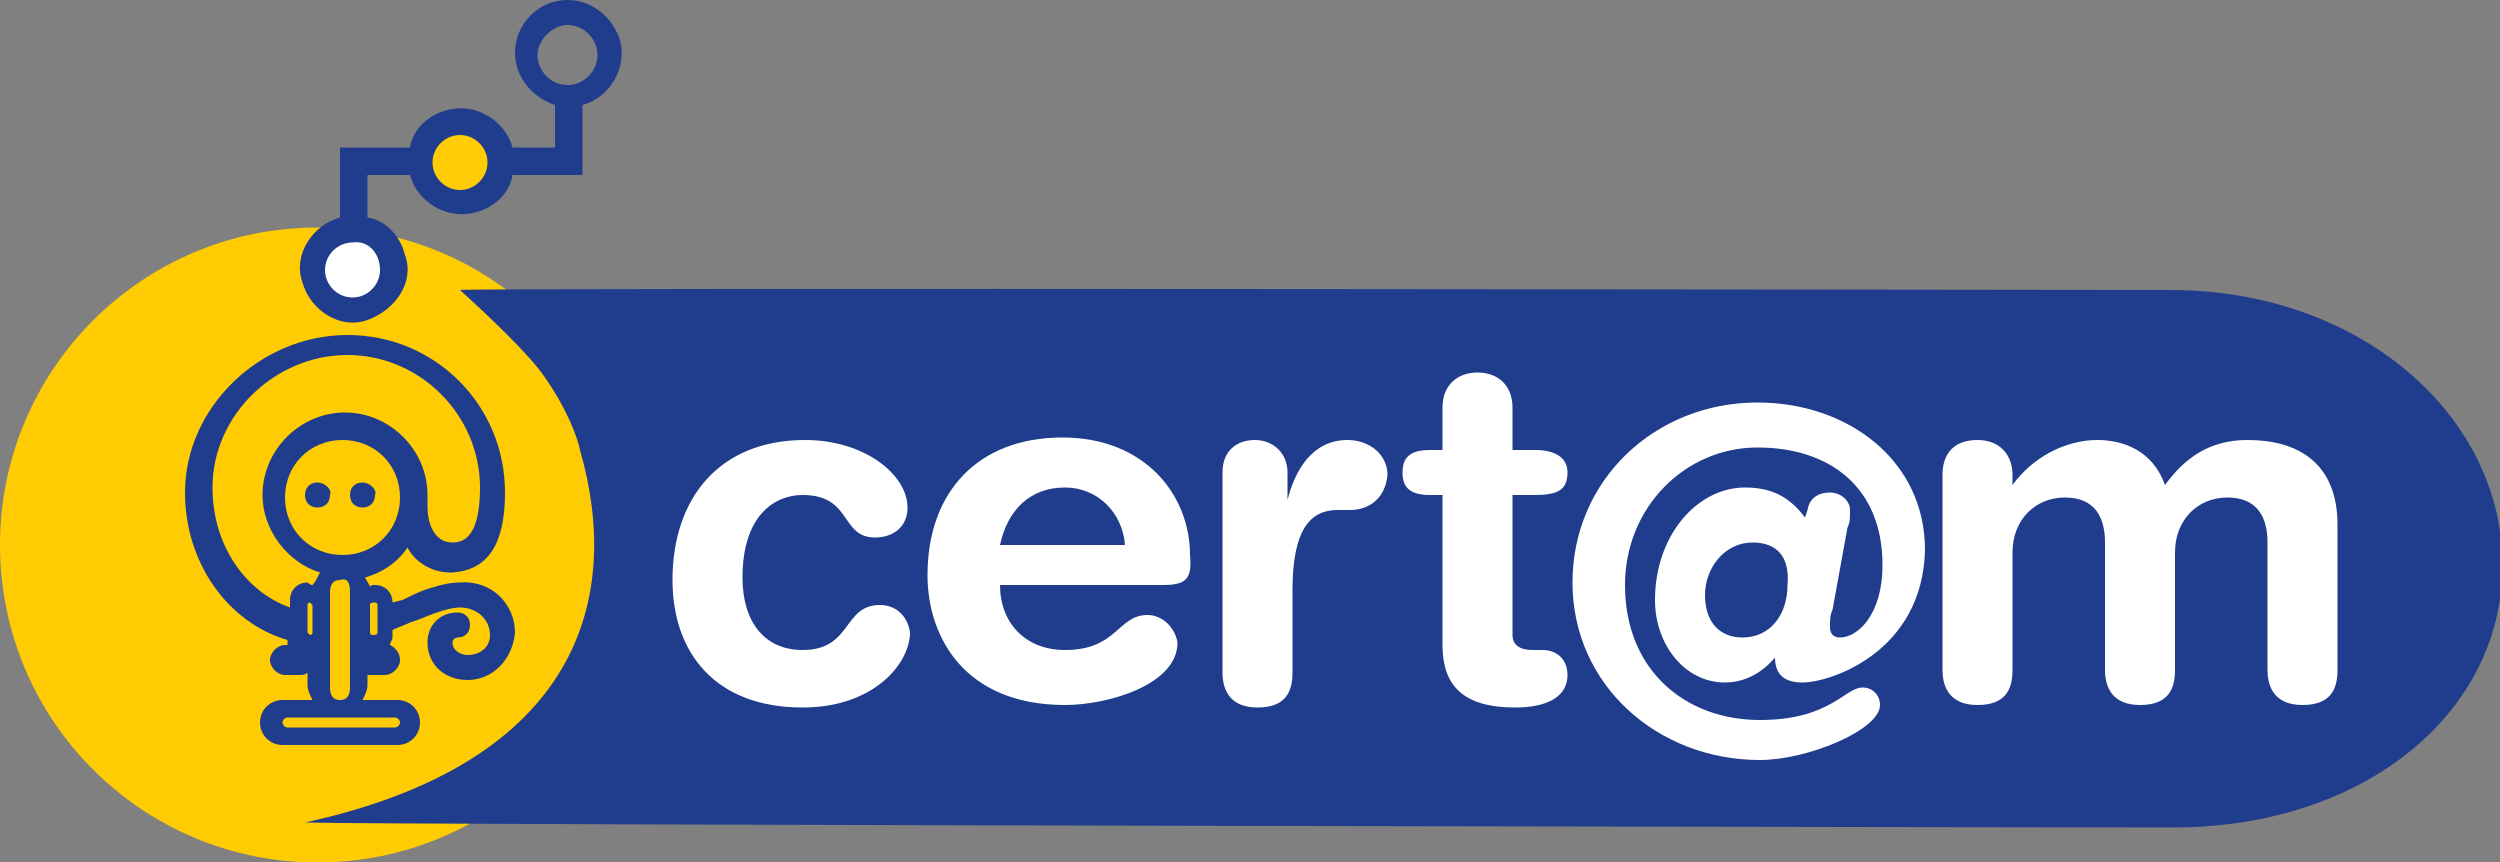 <svg version="1.1" id="Calque_1" xmlns="http://www.w3.org/2000/svg" x="0" y="0" viewBox="0 0 100 34.5" xml:space="preserve"><rect x="0" y="0" width="100" height="34.5" fill="#808080" stroke="none"/><style>.st0{fill:#fff}.st3{fill:#1f3d8c}</style><g id="logo"><path class="st0" d="M26.5 14.1H94v16.7H26.5V14.1z"/><circle cx="12.7" cy="21.8" r="12.7" fill="#ffcc03"/><circle cx="18.4" cy="6.5" r="1.7" fill="#ffcc06"/><circle class="st0" cx="14.1" cy="10.8" r="1.7"/><path class="st3" d="M18.4 23.3c-.4 0-.8.1-1.1.2-.4.1-.8.3-1.2.5l-.4.1c0-.4-.3-.7-.7-.7-.1 0-.2 0-.2.1 0-.1-.1-.2-.2-.4.7-.2 1.3-.6 1.7-1.2.3.6 1 1 1.7 1h.1c1.4-.1 2.1-1.1 2.1-3.2 0-3.5-2.8-6.3-6.3-6.3s-6.5 2.9-6.5 6.3c0 2.8 1.7 5.2 4.1 5.9v.2h-.1c-.3 0-.6.3-.6.6s.3.6.6.6h.6c.1 0 .2 0 .3-.1v.5c0 .2.1.4.2.6h-1.2c-.5 0-.9.4-.9.9s.4.9.9.9h4.6c.5 0 .9-.4.9-.9s-.4-.9-.9-.9h-1.4c.1-.2.2-.4.2-.6V27h.7c.3 0 .6-.3.6-.6s-.2-.5-.4-.6c0-.1.1-.2.1-.3v-.3c.2-.1.5-.2.7-.3l.3-.1c.5-.2 1.2-.5 1.7-.5.7 0 1.2.5 1.2 1.1 0 .5-.4.8-.9.8-.3 0-.6-.2-.6-.5 0-.1.1-.2.2-.2.3 0 .5-.2.5-.5s-.2-.5-.5-.5c-.7 0-1.2.5-1.2 1.2 0 .9.7 1.5 1.6 1.5 1 0 1.8-.8 1.9-1.9 0-1.1-.9-2.1-2.2-2 0-.1 0-.1 0 0m-4.7-1.1c-1.3 0-2.3-1-2.3-2.3 0-1.3 1-2.3 2.3-2.3 1.3 0 2.3 1 2.3 2.3 0 1.3-1 2.3-2.3 2.3zm.3 1.5v3.8c0 .4-.2.5-.4.5s-.4-.1-.4-.5v-3.8c0-.4.2-.5.4-.5.3-.1.4.1.4.5zm-1.5 1.6c0 .1-.1.1-.1.1l-.1-.1v-1.1c0-.1.1-.1.1-.1l.1.1v1.1zm0-1.9c-.1 0-.2-.1-.2-.1-.4 0-.7.3-.7.7v.3c-1.7-.6-3.1-2.4-3.1-4.8 0-2.9 2.5-5.3 5.4-5.3 2.9 0 5.3 2.4 5.3 5.3 0 1.9-.6 2.2-1.1 2.2-.8 0-1-.9-1-1.4v-.5c0-1.8-1.5-3.3-3.3-3.3s-3.3 1.5-3.3 3.3c0 1.4 1 2.7 2.3 3.1-.1.2-.2.4-.3.5zm3.3 5.3c.1 0 .2.1.2.2s-.1.2-.2.2h-4.3c-.1 0-.2-.1-.2-.2s.1-.2.2-.2h4.3zm-.7-3.4c0 .1-.1.1-.2.1s-.1-.1-.1-.1v-1.1c0-.1.1-.1.2-.1s.1.1.1.1v1.1zM22.7 0c-1.2 0-2.1 1-2.1 2.1 0 1 .7 1.8 1.6 2.1v1.7h-1.7c-.3-1.1-1.5-1.8-2.6-1.5-.8.2-1.4.8-1.5 1.5h-2.8v2.8c-1.1.3-1.9 1.5-1.5 2.6.3 1.1 1.5 1.9 2.6 1.5s1.9-1.5 1.5-2.6c-.2-.8-.8-1.4-1.5-1.5V7h1.7c.3 1.1 1.5 1.8 2.6 1.5.8-.2 1.4-.8 1.5-1.5h2.8V4.2c1.1-.3 1.8-1.5 1.5-2.6C24.5.7 23.7 0 22.7 0m-7.5 10.8c0 .6-.5 1.1-1.1 1.1-.6 0-1.1-.5-1.1-1.1s.5-1.1 1.1-1.1c.6-.1 1.1.4 1.1 1.1zm3.2-3.2c-.6 0-1.1-.5-1.1-1.1s.5-1.1 1.1-1.1c.6 0 1.1.5 1.1 1.1s-.5 1.1-1.1 1.1zm4.3-4.2c-.7 0-1.2-.6-1.2-1.2S22.1 1 22.7 1c.7 0 1.2.6 1.2 1.2s-.5 1.2-1.2 1.2z"/><path class="st3" d="M12.7 19.3c-.3 0-.5.2-.5.5s.2.5.5.5.5-.2.5-.5c.1-.2-.2-.5-.5-.5m1.8 0c-.3 0-.5.2-.5.5s.2.5.5.5.5-.2.5-.5c.1-.2-.2-.5-.5-.5m55.6 2.4c-1.1 0-1.9 1-1.9 2.1s.6 1.7 1.5 1.7c1.1 0 1.8-.9 1.8-2.1.1-1.1-.4-1.7-1.4-1.7m-27.5-2.2c-1.4 0-2.3.9-2.6 2.3h5c-.1-1.3-1.1-2.3-2.4-2.3"/><path class="st3" d="M86.8 11.6s-68.6-.1-68.4 0c1.1 1 2.8 2.6 3.4 3.5.9 1.3 1.3 2.4 1.4 2.9 1.7 5.9 0 12.5-11 14.9 2.5.1 74.7.2 74.7.2 7.7 0 13.2-4.6 13.2-10.5s-5.6-11-13.3-11M32.1 26c2 0 1.6-1.8 3.1-1.8.6 0 1.1.4 1.2 1.1 0 1.2-1.4 3-4.3 3-3.5 0-5.2-2.2-5.2-5.1 0-3.3 1.9-5.6 5.3-5.6 2.4 0 4.1 1.4 4.1 2.7 0 .8-.6 1.2-1.3 1.2-1.4 0-.9-1.7-2.9-1.7-1.1 0-2.4.8-2.4 3.3 0 1.8.9 2.9 2.4 2.9zm14.4-2.6H40c0 1.5 1 2.6 2.6 2.6 2.1 0 2.1-1.4 3.3-1.4.6 0 1.1.5 1.2 1.1 0 1.7-2.8 2.5-4.5 2.5-4 0-5.5-2.7-5.5-5.2 0-3.3 2-5.5 5.4-5.5 3.3 0 5.1 2.3 5.1 4.7.1 1-.2 1.2-1.1 1.2zm7.5-3h-.5c-1.1 0-1.8.8-1.8 3.2v3.3c0 .8-.3 1.4-1.4 1.4-1.1 0-1.4-.7-1.4-1.4v-8c0-.9.6-1.3 1.3-1.3s1.3.5 1.3 1.3V20c.3-1.2 1-2.4 2.4-2.4.9 0 1.6.6 1.6 1.4-.1 1-.8 1.4-1.5 1.4zm7.3 5.6h.4c.6 0 1 .4 1 1 0 .8-.7 1.3-2.1 1.3-2.1 0-2.9-.9-2.9-2.5v-6h-.5c-.8 0-1.1-.3-1.1-.9s.3-.9 1.1-.9h.5v-1.7c0-.9.6-1.4 1.4-1.4s1.4.5 1.4 1.4V18h.9c.8 0 1.3.3 1.3.9 0 .7-.4.9-1.3.9h-.9v5.6c0 .4.3.6.8.6zm10.8 1.3c-.7 0-1.1-.3-1.1-1-.5.6-1.2 1-2 1-1.6 0-2.8-1.5-2.8-3.3 0-2.6 1.7-4.5 3.6-4.5 1.1 0 1.8.4 2.4 1.2l.1-.3c.1-.6.6-.7.9-.7.4 0 .8.3.8.7v.1c0 .2 0 .4-.1.6l-.6 3.3c-.1.2-.1.4-.1.7 0 .2.1.4.4.4.7 0 1.7-.9 1.7-2.9 0-3.1-2.1-4.7-5-4.7S65 20.3 65 23.4c0 3.4 2.4 5.4 5.4 5.4 2.8 0 3.4-1.3 4.1-1.3.4 0 .7.3.7.7 0 1-2.9 2.2-4.8 2.2-4.1 0-7.5-3-7.5-7.1s3.3-7.2 7.4-7.2c3.6 0 6.7 2.3 6.7 5.9-.1 4.1-3.8 5.3-4.9 5.3zm21.4-.5c0 .8-.3 1.4-1.4 1.4-1.1 0-1.4-.7-1.4-1.4v-5.1c0-1-.4-1.8-1.6-1.8s-2.1.9-2.1 2.2v4.7c0 .8-.3 1.4-1.4 1.4s-1.4-.7-1.4-1.4v-5.1c0-1-.4-1.8-1.6-1.8s-2.1.9-2.1 2.2v4.7c0 .8-.3 1.4-1.4 1.4s-1.4-.7-1.4-1.4V19c0-.9.5-1.4 1.4-1.4.9 0 1.4.6 1.4 1.4v.4c.8-1.1 2.1-1.8 3.4-1.8 1 0 2.2.4 2.7 1.8.8-1.1 1.8-1.8 3.3-1.8 2 0 3.6.9 3.6 3.4v5.8z"/></g></svg>